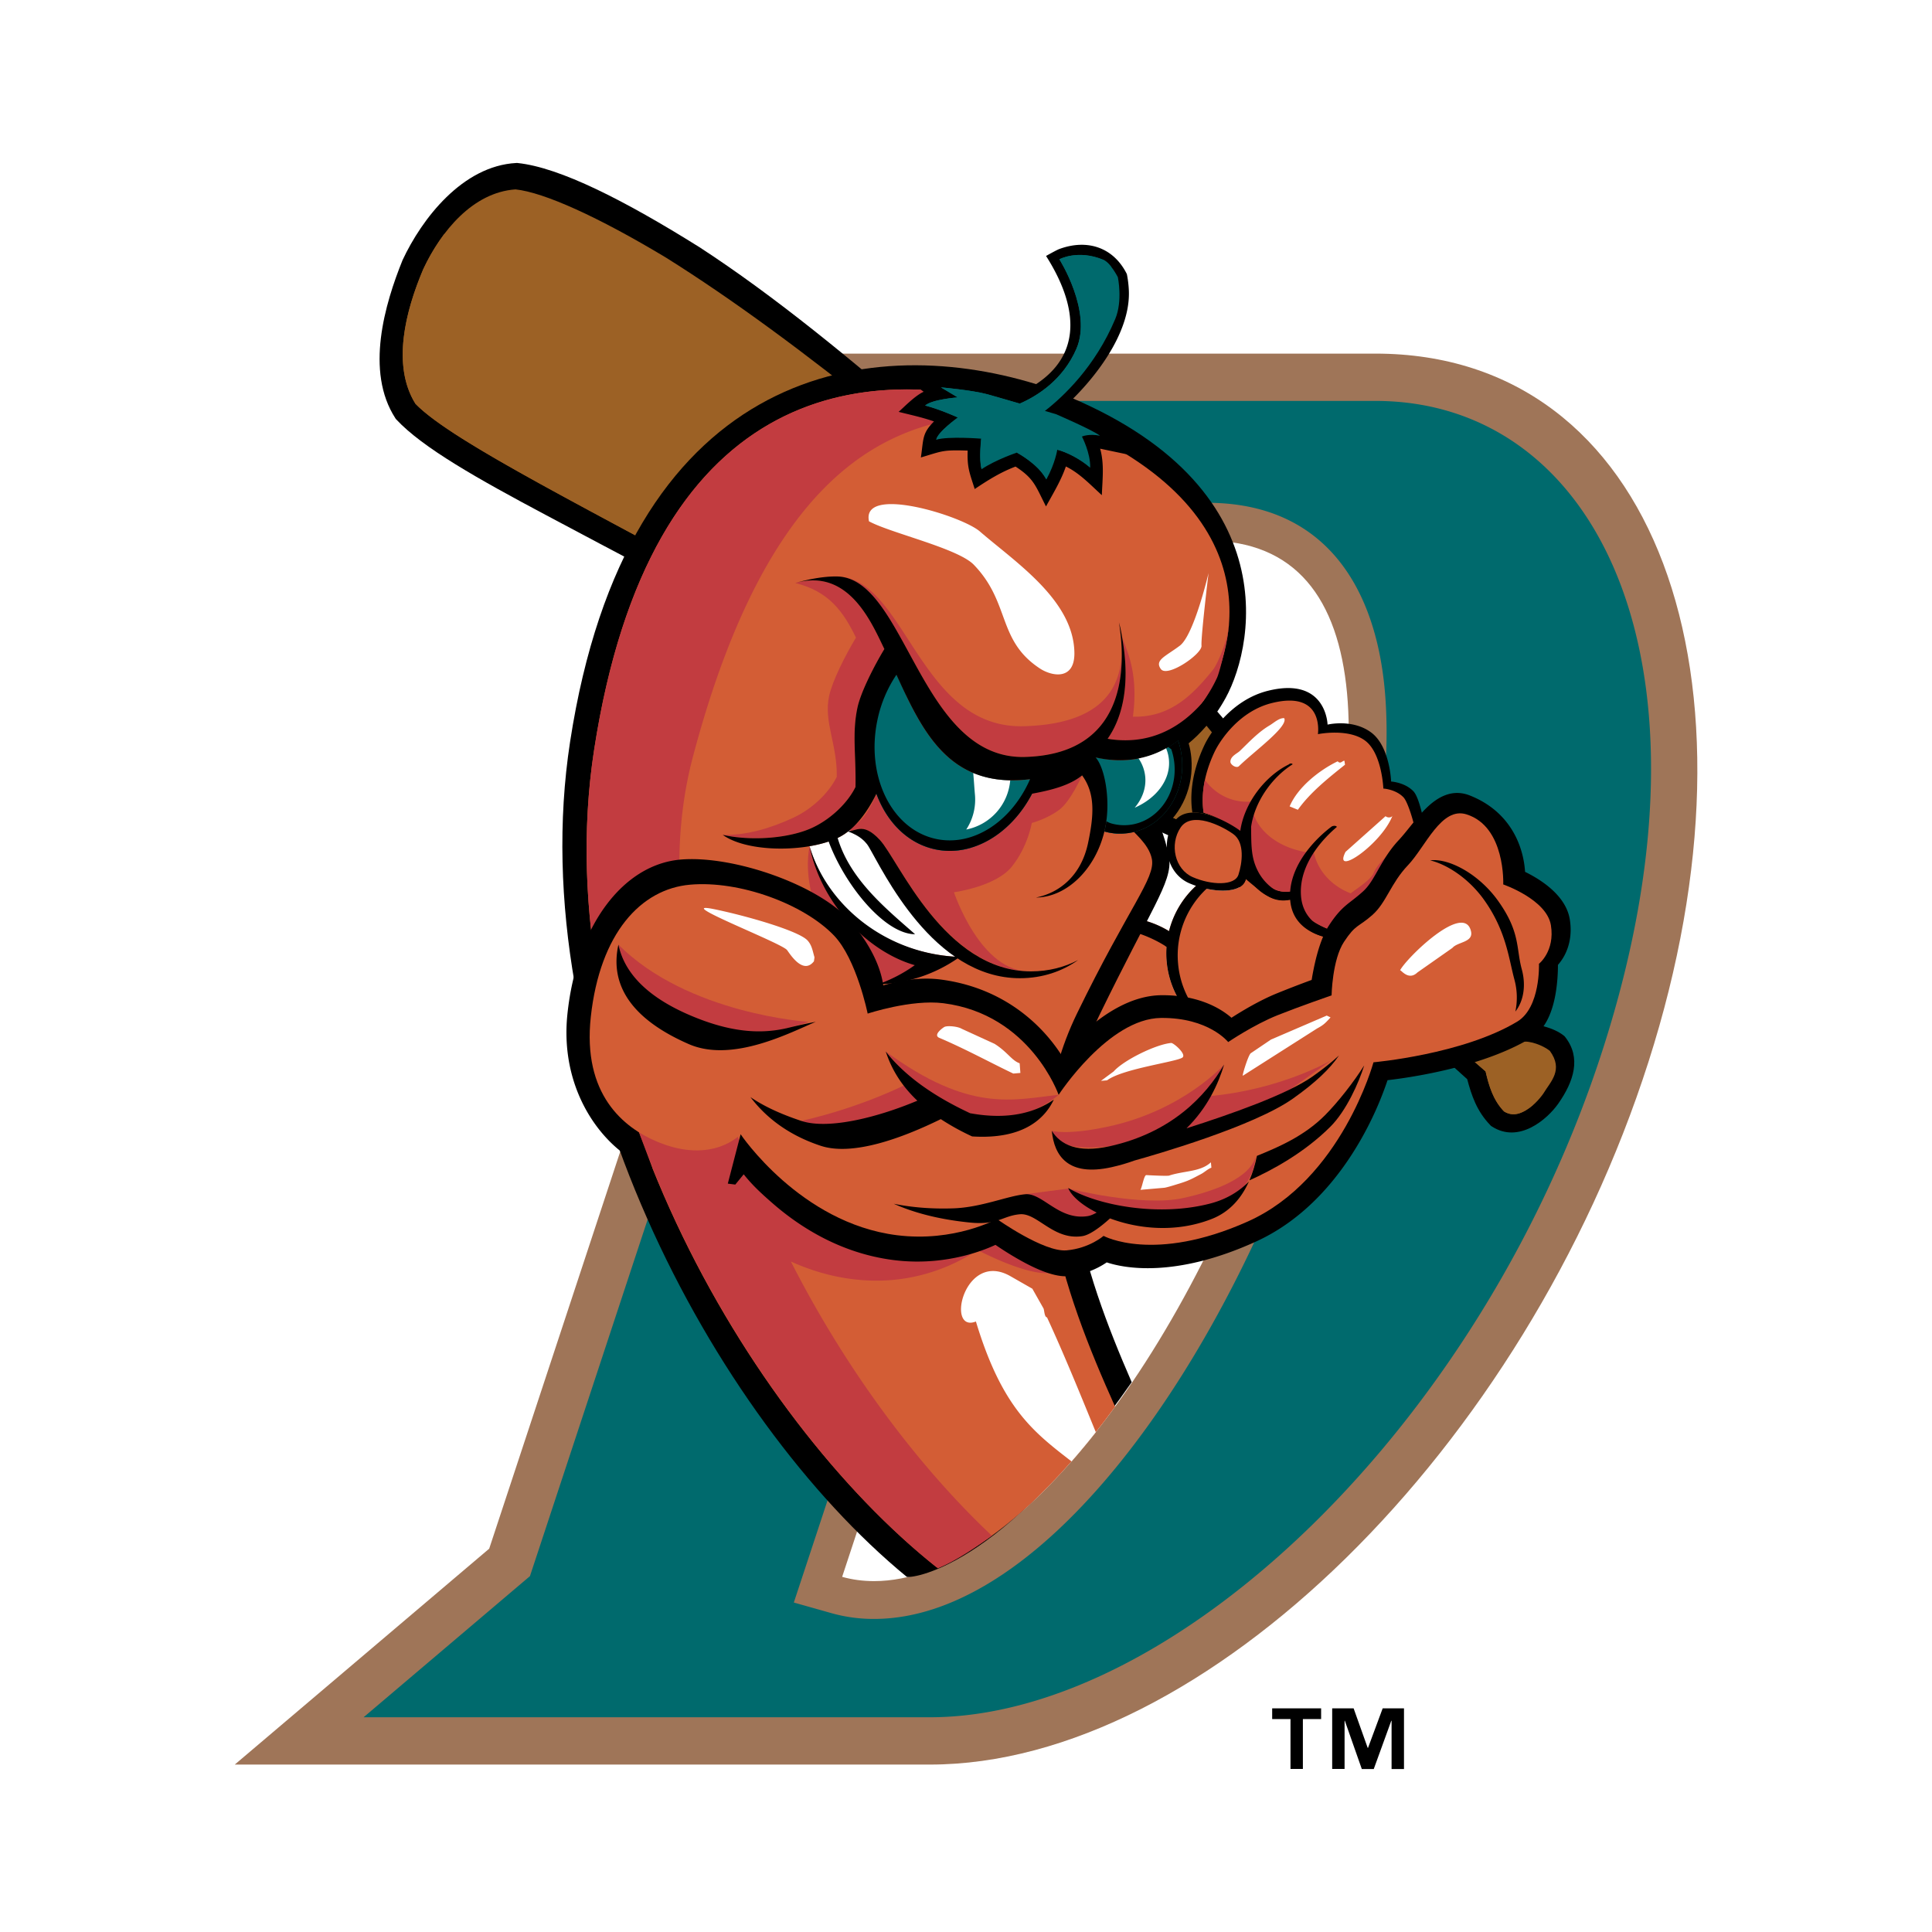 <svg xmlns="http://www.w3.org/2000/svg" width="2500" height="2500" viewBox="0 0 192.756 192.756"><g fill-rule="evenodd" clip-rule="evenodd"><path fill="#fff" d="M0 0h192.756v192.756H0V0z"/><path d="M118.072 54.141L84.021 157.322c.997.281 2.057.426 3.182.426 14.244 0 31.812-23.238 40.984-51.904 9.174-28.667 9.963-51.905-7.766-51.905-.771 0-1.554.068-2.349.202zM48.807 154.512L81.471 55.53 70.942 35.28h66.283c27.969 0 39.518 32.304 27.24 70.673-12.324 38.506-44.25 70.098-71.682 70.098h-69.36l25.384-21.539z" fill="#9f7558"/><path d="M82.998 160.957a15.48 15.48 0 0 0 4.206.564c17.271 0 35.529-26.242 44.58-54.527 4.625-14.451 7.312-28.024 6.369-38.202-.973-10.477-6.162-18.629-17.73-18.629-.975 0-1.967.084-2.973.253l-2.248.375L79.2 159.885l3.798 1.072zm3.579-105.838L78.715 40h58.51c22.238 0 34.988 26.255 22.744 64.516-12.074 37.73-42.818 66.816-67.186 66.816l-56.505-.002 16.595-14.078L86.577 55.119z" fill="#006a6d"/><path d="M156.023 103.328l.078.064.064.082c1.602 2.049.875 4.389-.689 6.625-1.105 1.578-3.941 4.035-6.635 2.285l-.086-.055-.07-.074c-1.357-1.404-1.867-2.971-2.301-4.584 0 0-5.738-5.223-12.76-11.117-6.924-5.808-14.281-11.462-16.434-12.926-5.322-2.38-22.34-11.328-39.298-19.971-8.508-4.337-16.438-8.555-23.368-12.24-6.872-3.655-12.351-6.74-14.98-9.562l-.054-.058-.042-.065c-3.048-4.694-1.042-11.432.716-15.781 1.913-4.102 5.971-9.407 11.35-9.689l.07-.003.07.007c4.214.442 10.659 3.723 18.127 8.394 7.471 4.854 15.261 11.266 23.017 18.009 15.44 13.424 28.51 27.572 31.93 32.409 1.908 1.838 8.91 8.322 15.553 14.739 6.734 6.502 11.836 13.258 11.836 13.258l-.08-.893c1.184-.104 3.006.353 3.986 1.146z"/><path d="M151.836 103.949c-6.338-6.561-24.881-24.195-28.529-27.719-5.662-8.084-19.795-22.26-35.13-34.68-7.668-6.211-15.099-11.703-21.774-15.874-6.746-4.054-12.135-6.483-14.971-6.781-4.267.296-7.443 4.191-9.204 7.966-1.761 4.147-3.17 9.591-.775 13.425 3.742 3.876 18.144 10.892 34.131 19.752 15.999 8.866 33.391 17.969 42.5 22.021 2.09 1.408 8.021 5.89 14.311 11.166 6.289 5.278 12.549 10.825 15.824 13.67.338 1.459.762 2.875 1.84 3.99 1.395.904 3.082-.582 3.92-1.777.715-1.195 2.041-2.35.65-4.264-.65-.526-1.992-1.051-2.793-.895z" fill="#9c6125"/><path d="M152.949 110.242c-.797.623-1.73 1.34-2.891.645-1.076-1.115-1.502-2.531-1.84-3.99-3.275-2.846-9.535-8.393-15.824-13.67-6.287-5.275-12.219-9.758-14.311-11.166-9.109-4.053-26.502-13.156-42.5-22.021-15.987-8.86-30.389-15.875-34.131-19.752-2.395-3.834-.985-9.277.775-13.425a19.847 19.847 0 0 1 2.152-3.581c-1.415 3.686-2.125 7.854-.176 11.1 1.826 2.102 6.395 4.987 12.522 8.817a1429.181 1429.181 0 0 0 21.24 13.025c7.914 4.755 15.789 9.594 23.267 13.912 7.48 4.32 13.848 7.876 18.383 9.988 3.668 2.665 19.668 16.626 27.508 23.939 1.148-.488 2.26-.934 3.418-1.424.137.152.264.299.4.451-.434.779-1.445 1.779-2.35 2.344.291.27.572.529.861.799.287 1.471.654 2.9 1.689 4.053.566.394 1.271.06 1.808-.044z" fill="#9c6125"/><path d="M133.049 93.642c-.934-.121-2.01-.416-2.723-1.099-1.01-.967-1.605-2.781-1.605-2.781s-.951.279-1.967-.216c-.576-.281-1.641-1.143-2.455-1.838.443-1.424.75-3.886-.668-4.901-.998-.716-3.041-1.8-4.668-1.738-.211-1.373-.213-3.729 1.201-6.725.596-1.266 2.721-4.523 6.342-5.424 5.842-1.454 5.945 3.375 5.945 3.375s2.479-.605 4.355.788c1.873 1.395 1.986 4.891 1.986 4.891s1.369.076 2.227.975c.459.481.846 2.031 1.104 3.366-.613.732-1.201 1.518-1.789 2.147-1.781 1.909-2.191 3.893-3.637 5.188-1.445 1.294-2.025 1.346-3.227 3.205a5.706 5.706 0 0 0-.421.787z"/><path d="M116.4 95.906a9.112 9.112 0 0 1 2.93-7.526c2.104.718 4.52.697 4.934-.565l.035-.107c.814.695 1.879 1.557 2.455 1.838 1.016.495 1.967.216 1.967.216s.596 1.814 1.605 2.781c.713.683 1.789.978 2.723 1.099-.887 1.961-1.23 4.809-1.23 4.809s-1.734.613-3.959 1.516c-2.445.994-5.018 2.777-5.018 2.777s-1.416-1.832-4.807-2.371a9.091 9.091 0 0 1-1.635-4.467z" fill="#d35d35"/><path d="M113.486 91.674a9.677 9.677 0 0 1 3.148 1.224 9.165 9.165 0 0 0-.234 3.008 9.072 9.072 0 0 0 1.635 4.467 12.466 12.466 0 0 0-2.035-.146c-3.766.027-7.229 3.326-8.963 5.293a29.959 29.959 0 0 1 1.811-4.668c2.004-4.116 3.535-7.034 4.638-9.178zM133.316 92.905c-.842-.109-2.334-.885-2.975-1.5-.912-.871-1.451-2.502-1.451-2.502s-.857.25-1.775-.195c-.52-.252-1.867-1.069-2.602-1.694.398-1.282.08-3.31-.537-4-.738-.824-2.316-1.47-3.891-1.934-.189-1.236-.189-3.357 1.086-6.055.539-1.138 2.457-4.072 5.725-4.883 5.271-1.31 4.592 3.104 4.592 3.104s3.01-.615 4.703.641c1.691 1.254 1.826 4.788 1.826 4.788s1.236.067 2.01.876c.414.432.996 2.316 1.23 3.518-.555.658-.834 1.003-1.365 1.571-1.607 1.718-1.891 3.842-3.195 5.008-1.305 1.167-1.916.873-3 2.547a5.389 5.389 0 0 0-.381.71z" fill="#d35d35"/><path d="M135.596 90.447l-.299.275a7.504 7.504 0 0 0-.975.88l-.139-.07a6.374 6.374 0 0 0-.486.664 5.092 5.092 0 0 0-.381.709c-.842-.109-2.334-.885-2.975-1.5-.912-.871-1.451-2.502-1.451-2.502s-.857.25-1.775-.195c-.52-.252-1.867-1.069-2.602-1.694.398-1.282-.037-2.999-.656-3.689-.738-.824-2.197-1.781-3.771-2.244-.117-.773-.164-1.89.131-3.275 1.027 1.45 2.758 2.33 4.637 2.165.002.098.006.195.016.292.229 2.604 2.873 4.569 6.223 4.856.426 1.837 1.826 3.307 3.666 4.008.467-.371 2.025-1.351 2.299-2.041.639-1.614 4.201-4.016 4.201-4.016l-.459.757c-.188.225-.375.442-.561.643-1.443 1.543-1.986 3.138-2.906 4.376l-.76.701.137.01-.109.102c-.281.253-.531.459-.758.638l-.247.15z" fill="#c23c40"/><path d="M128.572 76.274s.229-.214.4-.022c-2.061 1.298-3.793 3.731-4.148 6.237.016 1.895-.006 3.073.668 4.402.594 1.182 1.791 2.26 3.213 2.476-.002-4 4.18-6.92 4.18-6.92s.35-.151.498.053c-1.197 1.011-3.811 3.61-3.584 6.859.182 2.574 2.32 3.452 3.523 3.742-.096.17-.188.353-.273.542 0 0-4.078-.284-4.328-3.88-1.885.322-3.568-.992-4.307-2.467a7.595 7.595 0 0 1-.15.52c-.346 1.057-2.094 1.243-3.887.855a9.102 9.102 0 0 0-2.842 7.446 9.066 9.066 0 0 0 1.635 4.469 3.375 3.375 0 0 1 1.375.527 9.784 9.784 0 0 0-2.51-.738 9.091 9.091 0 0 1-1.635-4.467 8.925 8.925 0 0 1-.014-1.424 2.1 2.1 0 0 0-.334-.232c-.895-.544-2.129-1.087-3.205-1.338l.639-1.237a9.677 9.677 0 0 1 3.148 1.224 9.154 9.154 0 0 1 2.695-4.518 9.824 9.824 0 0 1-.689-.267c-2.229-.975-2.885-4.033-1.508-6.102 1.377-2.069 5.043-.248 6.498.795l.113.086c.396-2.781 2.48-5.467 4.829-6.621z"/><path d="M117.781 82.573c-1.113 1.675-.582 4.152 1.223 4.941 1.805.788 4.18.897 4.555-.241.373-1.137.666-3.213-.514-4.058-1.178-.842-4.149-2.319-5.264-.642z" fill="#d35d35"/><path d="M118.592 74.162c.141.472.225.965.268 1.45.252 2.88-.951 5.559-3.01 7.121.248.658.566 1.629.775 2.734.252 1.328-.355 2.769-1.426 4.925-1.109 2.229-2.912 5.551-5.504 10.874-6.043 12.41-1.664 25.424 3.215 36.635-13.232 19.027-22.251 19.576-22.443 19.418-19.42-15.947-38.459-51.656-33.589-83.313 5.667-36.836 29.196-40.982 46.481-35.686 25.156 8.794 21.959 25.767 18.932 31.298-1.232 2.253-2.682 3.708-3.699 4.544z"/><path d="M102.656 40.811c24.516 8.569 20.77 23.085 17.975 28.195-1.402 2.561-3.414 4.276-4.312 4.924.234.544.385 1.232.441 1.866.248 2.849-1.871 5.496-4.006 6.75.186.42 1.875 1.602 2.17 3.164.363 1.916-2.273 4.729-7.459 15.381-6.613 13.58-1.361 27.791 3.789 39.252-5.703 7.846-11.873 13.559-17.783 16.035-18.882-14.93-39.109-49.627-34.199-81.538 5.567-36.189 26.57-39.181 43.384-34.029z" fill="#d35d35"/><path d="M84.376 82.878c1.775-.832 2.324-2.12 3.142-3.777 1.048 2.843 3.103 4.578 5.828 5.157 3.749.797 7.618-1.174 9.709-5.164 2.08-.379 3.74-.781 4.906-1.735 0 0-1.135 2.582-2.283 3.438-1.234.924-2.734 1.309-2.734 1.309s-.383 2.34-1.988 4.351-5.778 2.562-5.778 2.562 2.668 8.086 7.682 7.895c-8.615-.039-13.19-11.074-15.072-13.109-1.839-1.987-2.48-.637-3.406-.94.826-.686 1.177-.972-.006.013zM72.113 83.29c2.828.643 6.648.361 8.952-.718 1.775-.833 3.471-2.398 4.289-4.057.063-3.238-.354-5.331.197-7.922.324-1.524 1.64-4.114 2.683-5.841-1.272-2.6-3.54-8.114-8.891-6.584 3.377.839 4.785 2.845 6.058 5.447-1.044 1.726-2.359 4.314-2.683 5.838-.551 2.592.828 4.818.765 8.056-.817 1.658-2.514 3.224-4.289 4.056-2.304 1.08-4.776 1.802-7.081 1.725z" fill="#c23c40"/><path d="M122.615 62.1c-.018 1.545-1.133 4.153-1.594 4.722-1.953 2.422-4.213 4.785-7.99 4.682.654-4.906-.949-7.108-1.121-8.178a10.526 10.526 0 0 0-.27-1.226c.514 3.121 1.4 10.055-9.477 10.355-10.504.29-11.771-14.831-18.657-14.943 6.886.112 8.254 18.297 18.758 18.007 10.877-.3 9.889-10.298 9.375-13.419.117.415.205.823.27 1.226.172 1.07 1.33 6.467-1.4 10.379 6.643 1.105 9.701-3.466 10.914-6.079.309-.664 1.231-4.493 1.192-5.526zM80.77 84.425c1.822 6.102 7.838 10.797 14.978 11.047a14.642 14.642 0 0 1-7.282 2.682c-.293.025-3.932-.225-4.222-.215 1.318-.46-4.704-6.99-3.474-13.514z" fill="#c23c40"/><path d="M105.92 125.982l.166.625a7.263 7.263 0 0 1-1.09.348c-2.27.523-7.49-2.256-7.49-2.256s-3.911 3.01-9.847 3.07c-3.318.035-6.281-.791-8.753-1.908 5.572 10.938 12.761 20.486 20.053 27.357-1.84 1.338-3.573 2.498-5.385 3.258-18.882-14.928-39.212-49.725-34.302-81.635 3.516-22.854 13.188-32.469 24.073-35.156l.055-.012c6.336-1.549 13.079-.755 19.256 1.138l.109.039-.02.07c-1.133-.144-3.609-.228-3.916 1.353-.207 1.062.676 1.805 1.873 2.288-1.689-.419-3.604-.16-3.901-1.389-.316-.155-.931-.45-1.337-.55-.543-.134-2.192-.209-2.752-.237-7.751 2.217-17.18 8.956-23.573 33.092-3.52 13.289.341 27.291 5.32 40.146 1.82 2.271 6.954 7.756 14.726 8.766 5.887.766 10.179-1.67 10.179-1.67s4.105 2.984 6.556 3.263z" fill="#c23c40"/><path d="M95.747 95.472c-7.14-.25-13.211-4.761-14.978-11.047 1.045-.177 2.013-.453 2.803-.823a5.59 5.59 0 0 0 1.179-.757c.943.29 1.825.781 2.314 1.608 1.02 1.723 3.91 7.776 8.682 11.019z" fill="#fff"/><path d="M107.566 95.783c-1.555 1.104-3.518 1.813-5.816 1.813-8.646.002-13.656-10.719-15.072-13.109-.489-.827-1.371-1.319-2.314-1.608 1.183-.983.843-.699.017-.014.926.303 1.567-1.047 3.406.94 1.886 2.039 6.426 13.111 15.072 13.109 1.784 0 3.362-.426 4.707-1.131z"/><path d="M80.77 84.425c1.822 6.102 7.838 10.797 14.978 11.047a14.642 14.642 0 0 1-7.282 2.682c-.293.025-.585.043-.877.053a14.623 14.623 0 0 0 3.679-1.912c-4.556-1.298-9.299-5.962-10.498-11.87z"/><path d="M65.059 116.549c-3.937-1.082-9.348-6.871-8.445-15.4.936-8.844 5.569-14.888 11.271-15.387 5.264-.461 13.971 2.55 17.108 6.312 1.824 2.188 2.631 4.052 2.97 5.419.074.299.126.572.16.818.27-.08.573-.164.907-.244 1.284-.311 3.044-.574 4.847-.336 4.683.617 7.873 2.816 9.886 4.861.98.998 1.684 1.959 2.148 2.686a24.573 24.573 0 0 1 2.283-2.363c1.9-1.715 4.654-3.602 7.701-3.623 2.607-.02 4.482.656 5.725 1.369.533.309.945.621 1.246.881.943-.609 2.766-1.719 4.541-2.439a107.74 107.74 0 0 1 3.459-1.336c.062-.4.166-.975.309-1.614.266-1.18.707-2.722 1.404-3.801.645-.996 1.148-1.545 1.701-2.019.473-.402.975-.735 1.689-1.377.586-.526.98-1.204 1.498-2.124.264-.465.539-.95.863-1.443.334-.509.725-1.037 1.215-1.562.43-.462.861-1.01 1.301-1.554.455-.563.955-1.167 1.492-1.684 1.055-1.017 2.514-1.933 4.303-1.226 2.922 1.154 4.322 3.231 4.971 5.011a9.427 9.427 0 0 1 .545 2.611l.123.062c.418.207.977.515 1.551.911 1.104.764 2.51 2.028 2.789 3.777.252 1.571-.1 2.779-.541 3.604a4.9 4.9 0 0 1-.643.927 17.55 17.55 0 0 1-.193 2.619c-.236 1.518-.807 3.637-2.398 4.613-2.914 1.791-6.701 2.867-9.697 3.498a52.73 52.73 0 0 1-4.713.775 33.436 33.436 0 0 1-2.721 6.027c-2.057 3.574-5.387 7.791-10.416 10.078-8.154 3.705-13.246 2.617-14.879 2.072a8.144 8.144 0 0 1-3.836 1.374c-1.5.129-3.533-.867-4.971-1.684a32.233 32.233 0 0 1-2.295-1.438c-.52.244-1.393.607-2.544.934-1.9.539-4.576.98-7.676.576-5.169-.67-9.201-3.225-11.921-5.576-1.57-1.357-2.281-2.105-2.977-2.973l-.839 1.025-.746-.096 1.284-4.943.039-.988-10.435.201c.001.001 1.626 4.208 1.557 4.189z"/><path d="M65.564 113.908c-3.355-1.404-7.469-4.725-6.619-12.467.915-8.324 4.986-12.747 9.912-13.177 4.925-.431 11.319 1.916 14.348 5.071 2.261 2.356 3.362 7.793 3.362 7.793s4.349-1.447 7.569-1.035c8.688 1.109 11.483 9.139 11.483 9.139s4.959-7.623 10.217-7.672c4.77-.043 6.701 2.406 6.701 2.406s2.523-1.717 4.92-2.676c2.182-.871 5.395-1.982 5.395-1.982s.062-3.559 1.242-5.345c1.182-1.785 1.395-1.415 2.814-2.662 1.418-1.247 1.824-3.152 3.572-4.987 1.748-1.837 3.311-5.848 5.824-5.068 3.922 1.221 3.674 6.994 3.674 6.994s4.34 1.491 4.756 4.072c.418 2.583-1.191 3.845-1.191 3.845s.172 4.357-2.168 5.77c-5.439 3.279-14.344 4.059-14.344 4.059s-3.176 11.701-12.545 15.887-14.383 1.432-14.383 1.432-1.418 1.244-3.693 1.443c-2.273.199-6.955-3.131-6.955-3.131s-4.208 2.346-9.975 1.619c-9.651-1.211-15.589-10.072-15.589-10.072s-2.779 3.063-8.327.744z" fill="#d35d35"/><path d="M136.107 106.295c-.541 1.744-1.795 4.535-3.361 6.102-2.625 2.627-5.861 4.371-8.092 5.363.338-.777.58-1.605.75-2.439 2.092-.857 4.678-1.941 6.777-4.041 1.305-1.305 2.913-3.364 3.926-4.985z"/><path d="M120.5 109.377c7.348-.643 12.348-3.611 12.348-3.611l-5.318 3.775-10.186 3.814 3.156-3.978zM88.372 104.91c2.373 2.785 4.724 4.877 8.415 6.156 4.922 1.709 8.833-1.834 8.833-1.834-4.569.483-8.833 1.834-17.248-4.322z" fill="#c23c40"/><path d="M104.941 112.828s-.115 2.215 5.77 1.533c8.195-.949 11.418-8.15 11.418-8.15s-4.039 4.547-11.494 6.172c-4.176.91-5.694.445-5.694.445zM91.522 109.818s-8.203 4.271-11.578 2.016c6.17-1.396 10.641-3.734 10.641-3.734l.937 1.718z" fill="#c23c40"/><path d="M128.996 109.607c-3.922 2.773-13.711 5.596-15.807 6.178-.711.26-1.475.484-2.297.668-4.35.961-5.715-1.15-5.951-3.625.873 1.396 2.582 2.236 5.77 1.533 6.193-1.371 9.592-5.025 11.418-8.15-.568 1.914-1.658 4.314-3.752 6.361 4.367-1.385 10.074-3.4 12.566-5.162 1.033-.73 1.914-1.43 2.648-2.107-.888 1.326-2.396 2.75-4.595 4.304z"/><path d="M61.7 94.248c6.954 6.963 18.997 7.703 18.997 7.703s-7.435 2.525-11.195 1.174c-7.844-2.82-7.802-8.877-7.802-8.877z" fill="#c23c40"/><path d="M81.392 101.945c-2.544 1.07-8.323 4.125-12.676 2.223-6.467-2.826-7.773-6.516-7.016-9.92.528 2.535 2.499 5.016 6.954 6.963 4.457 1.947 7.569 1.949 10.127 1.301a57.546 57.546 0 0 1 2.611-.567z"/><path d="M102.285 119.15s3.783 3.371 4.941 3.27c1.162-.102 2.799-1.412 2.799-1.412l-3.428-2.428-4.312.57z" fill="#c23c40"/><path d="M106.598 118.58s4.799 3.643 10.682 2.961c8.197-.949 7.982-6.252 7.982-6.252s.078 2.625-7.186 4.234c-4.172.926-11.478-.943-11.478-.943z" fill="#c23c40"/><path d="M110.748 121.561c-.955.859-2.01 1.652-2.76 1.768-2.883.447-4.488-2.334-6.229-2.182s-2.182 1.107-4.993.826c-3.149-.316-5.636-.998-7.6-1.875 1.749.357 3.734.535 5.957.459 2.825-.1 5.42-1.254 7.161-1.406 1.738-.152 3.346 2.629 6.229 2.182.268-.041.574-.168.902-.355-1.461-.738-2.484-1.627-2.818-2.396l-.025-.062c2.814 1.691 8.924 2.928 14.184 1.553 1.617-.422 2.875-1.205 3.846-2.191-.73 1.631-1.893 3.023-3.711 3.736-3.604 1.409-7.366.984-10.143-.057zM149.477 89.895c2.221 3.117 1.777 4.713 2.35 6.806.441 1.615.184 3.176-.639 4.223a6.808 6.808 0 0 0-.092-3.182c-.57-2.092-.807-4.841-3.027-7.958-1.494-2.097-3.633-3.519-5.381-3.946 1.851-.238 4.859 1.348 6.789 4.057zM93.864 111.656c-3.839 1.885-8.792 3.717-11.987 2.658-3.317-1.098-5.529-2.908-7.004-4.854 1.272.867 2.921 1.66 5.072 2.373 2.77.916 7.789-.418 11.578-2.016-1.756-1.668-2.65-3.365-3.15-4.908 1.555 1.988 4.083 4.139 8.415 6.156 3.967.732 6.625-.152 8.35-1.354-.895 1.887-3.035 3.996-8.149 3.67a24.113 24.113 0 0 1-3.125-1.725z"/><path d="M86.7 52.011c-.794-3.672 9.268-.541 11.056 1.008 3.533 3.062 9.346 6.839 9.436 12.087.049 2.793-2.229 2.392-3.457 1.579-4.264-2.82-2.914-6.548-6.58-10.341-1.593-1.646-8.316-3.164-10.455-4.333zM128.125 71.653c.443.827-2.98 3.294-4.51 4.783-.266.258-.859-.146-.857-.434.004-.563.652-.801.951-1.087.93-.899 1.838-1.88 2.963-2.544.426-.253.963-.766 1.453-.718zM133.461 75.955c.293.321.449-.066.674-.053l.055.394c-1.641 1.313-3.469 2.762-4.701 4.495l-.822-.337c.812-1.925 2.976-3.621 4.794-4.499zM138.24 81.428c.156.166.57.185.688-.043-1.098 2.839-6.008 6.212-4.684 3.606l3.996-3.563zM80.568 93.83c.443.488.507 1.05.694 1.682l-.055.396c-1.14 1.458-2.52-.952-2.702-1.142-.745-.776-11.653-4.964-7.224-4.051 3.219.662 8.42 2.16 9.287 3.115zM139.678 96.824c.588-1.187 6.398-6.901 7.084-3.909.256 1.117-1.336 1.042-1.854 1.657l-3.488 2.447c-.94.911-1.707-.388-1.742-.195zM93.715 103.547c-.685-.303.431-1.053.504-1.088.324-.16 1.366-.047 1.733.184l3.276 1.5c1.299.82 1.703 1.664 2.504 1.941l.072.963-.707.062c-2.076-.982-4.823-2.482-7.382-3.562zM132.371 101.324l.379.184c-.506.549-.676.746-1.336 1.098l-7.412 4.717c-.107.057.506-1.963.773-2.232l2.031-1.373 5.565-2.394zM110.451 107.785l-.609.053 1.268-.939c.994-1.123 4.217-2.707 5.738-2.842.227-.02 1.514 1.084 1.143 1.438-.458.431-5.96 1.11-7.54 2.29zM120.812 115.963l.049.537c-.381.143-.674.445-1.02.629-.727.379-1.121.617-1.918.873-.375.117-1.557.498-1.791.504l-2.352.205c.174-.268.35-1.449.582-1.471 0 0 2.293.129 2.32.035 1.511-.48 3.093-.349 4.13-1.312zM102.998 128.576l1.115 1.971c.08.17.084.869.348.887 1.732 3.75 3.293 7.605 4.869 11.453a71.597 71.597 0 0 1-2.424 2.918c-3.787-2.928-6.926-5.301-9.539-13.959-3.041 1.201-1.17-7.094 3.395-4.547l2.236 1.277zM120.576 57.173s-1.436 6.169-2.865 7.247c-1.43 1.077-2.541 1.433-1.893 2.329.65.896 4.129-1.505 4.057-2.329s.701-7.247.701-7.247z" fill="#fff"/><path d="M109.76 44.764c.432 1.539.227 3.047.172 4.64-1.119-1.012-2.205-2.19-3.59-2.864-.482 1.407-1.273 2.692-1.982 3.988-1.053-2.063-1.178-2.766-3.039-3.979-1.508.572-2.734 1.345-4.074 2.242-.517-1.626-.764-2.146-.702-3.836l-.462-.013c-2.069-.042-2.127.079-4.206.699.276-1.866.104-2.385 1.308-3.593-1.149-.407-2.35-.66-3.529-.957.521-.453 1.613-1.602 2.499-2.005l-1.772-1.336s4.729-.447 11.316 1.503c6.434-2.983 6.115-8.293 2.666-13.716 0 0 1.035-.586 1.33-.695 2.811-1.029 5.41-.149 6.732 2.502 0 0 .168.776.201 1.686.158 4.26-3.482 8.944-6.646 11.76a42.33 42.33 0 0 1 8.75 5.021l-4.972-1.047z"/><path d="M101.744 40.267c1.686-.732 4.289-2.32 5.65-5.47 1.607-3.723-1.701-8.929-1.701-8.929s1.838-1.004 4.365.045c.752.312 1.471 1.744 1.471 1.744s.5 2.358-.26 4.167c-2 4.771-5.205 7.767-7.018 9.174l1.105.323s3.672 1.583 4.391 2.153c-1.105-.233-1.801.081-1.801.081s.869 1.651.82 3.099c-1.496-1.348-3.281-1.786-3.281-1.786s-.195 1.336-1.088 2.966c-.76-1.485-2.939-2.676-2.939-2.676s-2.072.685-3.521 1.654c-.297-.936-.045-3.045-.045-3.045s-3.265-.262-4.483.102c.099-.667 2.159-2.216 2.159-2.216s-1.841-.837-3.269-1.195c.718-.625 3.254-.81 3.254-.81l-1.675-1s3.074.267 4.633.687c.405.11 1.803.514 3.233.932z" fill="#006a6d"/><path d="M101.744 40.267l.154-.07c1.688-.761 4.176-2.344 5.496-5.399 1.607-3.723-1.701-8.929-1.701-8.929s1.838-1.004 4.365.045c.293.121.578.411.82.72l-.08-.039c-2.527-1.048-4.365-.044-4.365-.044s3.309 5.205 1.701 8.929c-1.424 3.294-4.385 4.957-6.158 5.309-2.709.537-5.956 1.096-8.567 3.082.125-.792 2.159-2.216 2.159-2.216s-1.841-.837-3.269-1.195c.718-.625 3.254-.81 3.254-.81l-1.675-1s3.074.267 4.633.687c.405.108 1.803.512 3.233.93zM97.938 46.813c-.16-.553-.176-1.568-.045-3.045l2.785-1.136s-1.514 1.616-2.74 4.181zM102.988 43.006c-.896.605-1.529 2.152-1.529 2.152 1.455.82 2.334 1.616 2.939 2.676-.209-2.354-.757-3.874-1.41-4.828zM105.316 43.117c.309.929.17 1.752.17 1.752.92.206 2.373 1.001 3.281 1.786-1.49-2.386-2.347-2.901-3.451-3.538zM87.004 71.941c.411-1.932 1.189-3.663 2.214-5.092 2.622 5.715 5.176 11.635 12.998 10.95.512-.045 1-.107 1.461-.186-1.83 4.922-6.158 8.021-10.376 7.124-4.764-1.014-7.583-6.742-6.297-12.796z" fill="#006a6d"/><path d="M100.789 77.851a5.462 5.462 0 0 1-4.386 4.911c.646-.988.98-2.194.869-3.462-.061-.683-.105-1.435-.174-2.185 1.066.448 2.283.71 3.691.736z" fill="#fff"/><path d="M109.311 75.568c3.535.796 6.238-.192 8.227-1.687.195.571.326 1.18.383 1.814.332 3.817-2.199 7.155-5.656 7.458a5.74 5.74 0 0 1-2.078-.197l.068-.299c.589-2.778-.944-7.089-.944-7.089z" fill="#006a6d"/><path d="M109.311 75.568c.49.111.963.187 1.42.232.895 1.104 1.441 4.46.906 6.979l-.127.39a5.81 5.81 0 0 1-1.324-.214l.068-.299c.59-2.777-.943-7.088-.943-7.088z" fill="#006a6d"/><path d="M116.559 74.536c.342-.204.668-.423.979-.655.195.571.326 1.18.383 1.814.332 3.817-2.199 7.155-5.656 7.458a5.74 5.74 0 0 1-2.078-.197l.068-.299c.053-.242.096-.484.129-.725.145.088.305.163.486.22a4.655 4.655 0 0 0 1.691.161c2.82-.246 4.883-2.968 4.613-6.079a6.3 6.3 0 0 0-.314-1.48c-.1-.076-.2-.15-.301-.218z"/><path d="M87.004 71.941c.411-1.932 1.189-3.663 2.214-5.092.386.84.77 1.687 1.17 2.514-.286.72-.517 1.482-.686 2.275-1.285 6.055 1.534 11.784 6.298 12.798.305.063.61.109.914.132a7.224 7.224 0 0 1-3.613.168c-4.764-1.013-7.583-6.741-6.297-12.795z" fill="#006a6d"/><path d="M102.77 77.742c-.18.021-.365.041-.553.056-7.605.666-10.231-4.913-12.781-10.476a12.69 12.69 0 0 0-1.89 4.492c-1.196 5.626 1.423 10.947 5.85 11.888 3.727.792 7.547-1.774 9.374-5.96zm7.484 4.915c-.852 4.01-3.805 6.863-6.895 6.891 2.404-.482 4.516-2.237 5.193-5.422.59-2.778.742-4.955-.592-6.766-1.166.954-2.904 1.447-4.982 1.826-2.094 3.99-5.93 6.348-9.677 5.551-2.725-.578-4.814-2.701-5.862-5.543-.817 1.657-2.093 3.577-3.868 4.409 1.243 4.17 4.858 7.08 7.725 9.604-3.003-.007-6.982-4.838-8.622-9.247-3.244 1.09-8.335.948-10.568-.669 2.828.644 6.654.361 8.958-.718 1.775-.833 3.471-2.398 4.289-4.057.063-3.238-.354-5.331.197-7.922.324-1.524 1.64-4.114 2.683-5.841-1.272-2.6-3.54-8.114-8.891-6.584.719-.211 2.516-.683 4.164-.655 6.886.112 8.254 18.297 18.758 18.007 10.877-.3 9.889-10.298 9.375-13.419.117.415.205.823.27 1.226.172 1.07 1.33 6.467-1.4 10.379 6.643 1.105 10.189-4.18 11.48-6.537a14.43 14.43 0 0 0 1.021-2.417c-.373 1.835-.973 3.361-1.549 4.413-1.33 2.434-5.074 7.997-12.152 6.403.921 1.007 1.535 4.31.945 7.088z"/><path d="M116.342 74.661c.152.36.248.743.283 1.143.174 1.988-1.24 3.835-3.416 4.782.75-.891 1.15-1.957 1.053-3.068a3.884 3.884 0 0 0-.664-1.844 9.318 9.318 0 0 0 2.744-1.013z" fill="#fff"/><path d="M131.807 171.512h-1.818v4.977h-1.236v-4.977h-1.828v-1.068h4.883v1.068h-.001zm8.267 4.986h-1.236v-4.818h-.029l-1.75 4.818h-1.191l-1.693-4.818h-.027v4.809h-1.236v-6.045h2.139l1.406 3.945h.029l1.463-3.945h2.127v6.054h-.002z"/></g></svg>